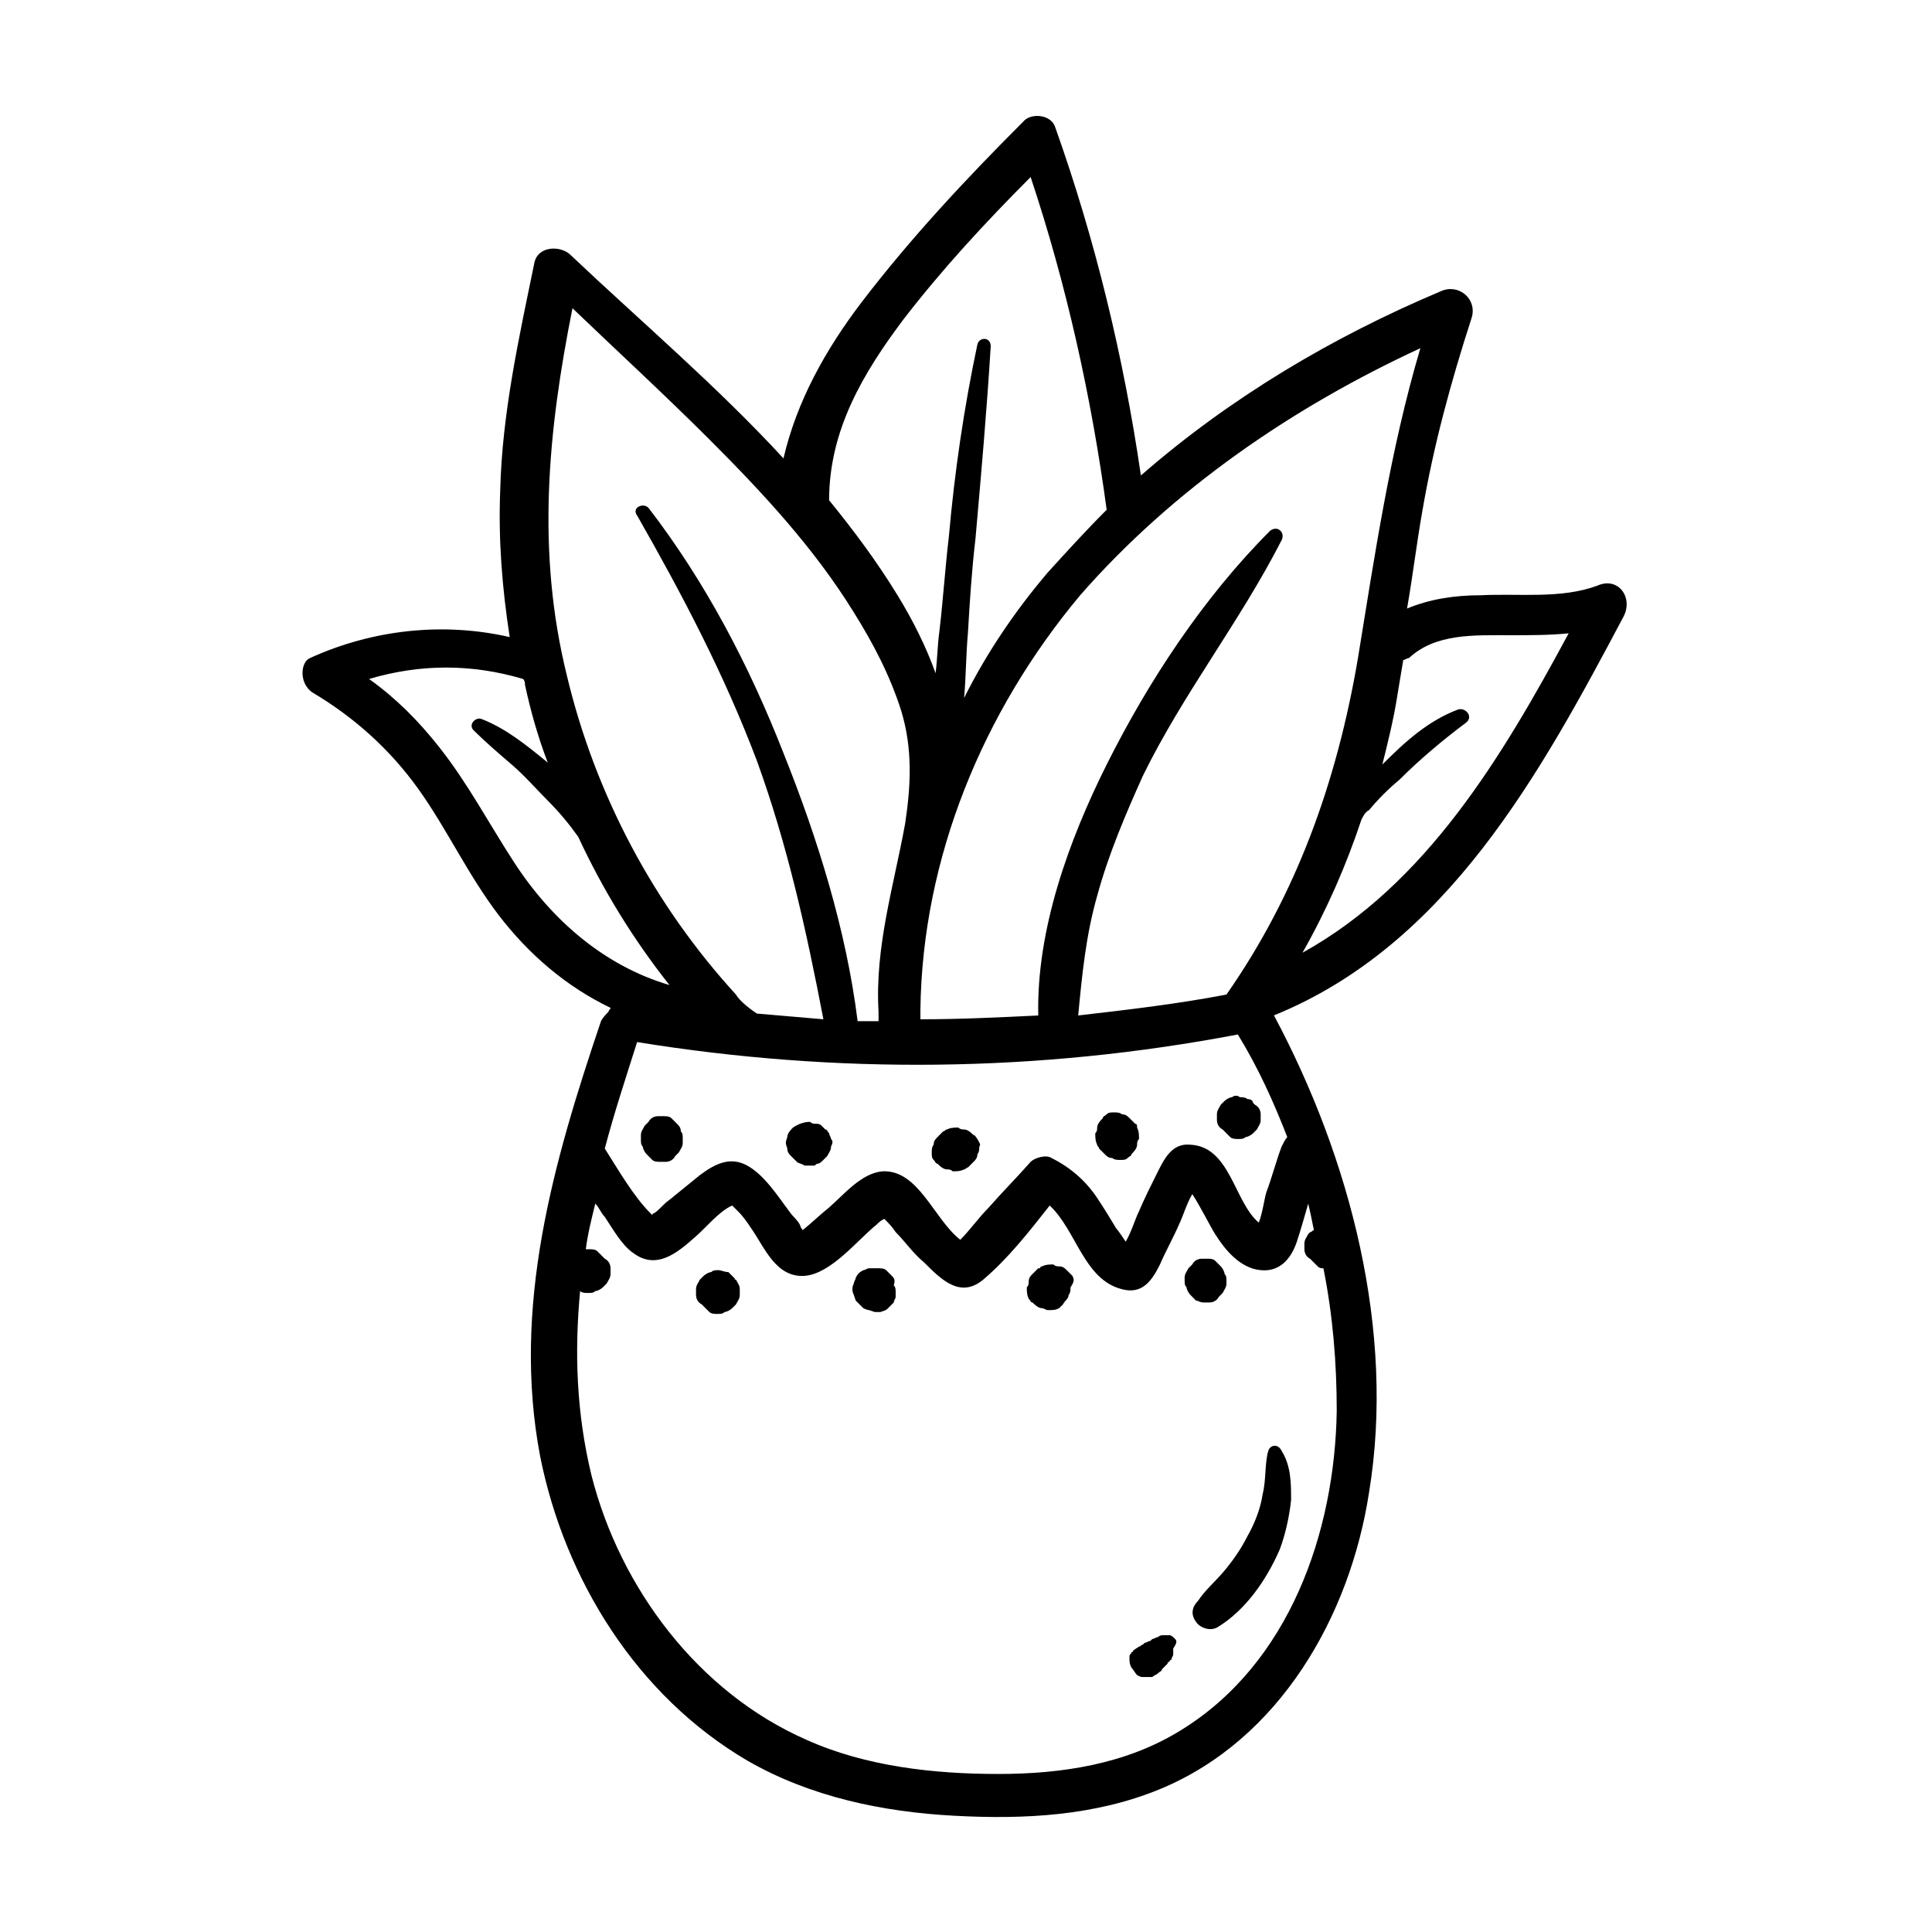 <?xml version="1.0" encoding="UTF-8"?>
<!-- Uploaded to: ICON Repo, www.iconrepo.com, Generator: ICON Repo Mixer Tools -->
<svg fill="#000000" width="800px" height="800px" version="1.1" viewBox="144 144 512 512" xmlns="http://www.w3.org/2000/svg">
 <g>
  <path d="m226.69 327.45c11.082 6.551 20.656 15.113 28.215 25.695 7.559 10.578 13.098 22.672 21.16 33.25s18.137 19.145 29.727 24.688c0 0.504-0.504 0.504-0.504 1.008-0.504 0.504-1.512 1.512-2.016 2.519-12.594 37.281-23.68 75.57-16.121 115.37 6.551 32.746 25.695 63.48 54.914 80.609 16.625 9.574 35.77 13.602 54.914 14.609 18.641 1.008 37.281 0 54.41-7.055 31.738-13.098 50.383-45.848 55.418-78.594 7.055-42.824-5.039-88.672-25.191-126.46 45.848-18.641 70.535-63.984 92.699-105.8 2.519-5.039-1.512-10.578-7.055-8.062-9.574 3.527-20.656 2.016-30.73 2.519-7.055 0-13.602 1.008-19.648 3.527 1.512-8.566 2.519-17.129 4.031-25.695 3.023-17.633 7.559-34.258 13.098-51.387 1.512-5.039-3.527-9.07-8.062-7.055-28.719 12.09-55.922 28.215-79.602 48.871-4.535-31.234-12.09-62.473-22.672-92.195-1.008-3.527-6.551-4.031-8.566-1.512-15.113 15.113-29.727 30.73-42.824 47.863-9.574 12.594-17.129 26.199-20.656 41.312-17.633-19.145-37.785-36.273-56.426-53.906-2.519-2.519-8.566-2.519-9.574 2.016-4.031 19.648-8.566 39.801-9.07 60.457-0.504 13.098 0.504 25.695 2.519 38.793-17.633-4.031-36.273-2.016-52.898 5.543-2.512 1.008-3.016 6.547 0.512 9.066zm264 135.53c0.504 2.016 1.008 4.535 1.512 7.055-0.504 0-0.504 0.504-1.008 0.504 0-0.004-0.504 0.5-0.504 0.5-0.504 1.008-1.008 1.512-1.008 2.519v1.512c0 1.008 0.504 2.016 1.512 2.519l0.504 0.504c0.504 0.504 1.008 1.008 1.512 1.512 0.504 0.504 1.008 0.504 1.512 0.504 2.519 12.594 3.527 25.191 3.527 37.785-0.504 32.242-12.594 67.008-41.312 84.641-14.609 9.07-31.738 11.586-48.367 11.586-17.129 0-35.266-2.016-50.883-9.07-28.719-12.594-49.375-40.305-56.93-70.031-4.031-16.625-4.535-32.746-3.023-48.871 0.504 0.504 1.512 0.504 2.016 0.504 1.008 0 1.512 0 2.016-0.504 0.504 0 1.512-0.504 2.016-1.008 0.504-0.504 0.504-0.504 1.008-1.008 0.504-1.008 1.008-1.512 1.008-2.519v-1.512c0-1.008-0.504-2.016-1.512-2.519l-2.016-2.016c-0.504-0.504-1.512-0.504-2.016-0.504h-1.008c0.504-4.031 1.512-8.062 2.519-12.09 1.008 1.008 1.512 2.519 2.519 3.527 2.016 3.023 4.535 7.559 7.559 9.574 6.047 4.535 11.586 0 16.121-4.031 3.023-2.519 6.551-7.055 10.078-8.566l1.512 1.512c1.512 1.512 2.519 3.023 3.527 4.535 3.527 5.039 6.551 13.098 14.105 12.594 7.055-0.504 14.105-9.574 19.145-13.602 0.504-0.504 1.008-1.008 2.016-1.512 1.008 1.008 2.016 2.016 3.023 3.527 2.519 2.519 4.535 5.543 7.559 8.062 4.535 4.535 9.574 9.574 15.617 4.535 6.551-5.543 12.09-12.594 17.633-19.648 7.055 6.551 9.07 19.648 19.145 22.168 5.543 1.512 8.062-2.519 10.078-6.551 1.512-3.527 3.527-7.055 5.039-10.578 1.008-2.016 2.016-5.543 3.527-8.062 2.016 3.023 5.039 9.07 6.047 10.578 2.519 4.031 6.551 9.07 12.09 9.574 5.039 0.504 8.062-3.023 9.574-7.559 0.996-3.019 2.004-6.547 3.012-10.07zm-5.543-17.637c-0.504 0.504-1.008 1.512-1.512 2.519-1.512 4.031-2.519 8.062-4.031 12.09-0.504 1.512-1.008 5.543-2.016 8.062-6.551-5.543-7.559-20.152-18.137-20.656-5.039-0.504-7.055 4.031-9.07 8.062-1.512 3.023-3.023 6.047-4.535 9.574-1.008 2.016-2.016 5.543-3.527 8.062-1.008-1.512-2.016-3.023-2.519-3.527-1.512-2.519-3.023-5.039-5.039-8.062-3.023-4.535-7.055-8.062-12.09-10.578-1.512-1.008-4.535 0-5.543 1.008-3.527 4.031-7.559 8.062-11.082 12.09-2.519 2.519-5.039 6.047-7.559 8.566-7.055-5.543-11.082-18.641-20.656-18.137-5.543 0.504-10.078 6.047-14.105 9.574-2.519 2.016-4.535 4.031-7.055 6.047 0-0.504-0.504-0.504-0.504-1.008-0.504-1.512-2.016-2.519-3.023-4.031-3.023-4.031-6.551-9.574-11.082-12.09-4.535-2.519-8.566-0.504-12.594 2.519-2.519 2.016-5.543 4.535-8.062 6.551-1.512 1.008-2.519 2.519-4.031 3.527-0.504 0-0.504 0.504-0.504 0.504l-0.504-0.504c-4.535-4.535-8.566-11.586-12.09-17.129 2.519-9.574 5.543-18.641 8.566-28.215 52.898 8.566 106.3 8.062 159.2-2.016 5.547 9.059 9.578 18.129 13.102 27.195zm58.949-133c5.543 0 10.578 0 15.617-0.504-17.633 32.746-37.785 66.504-70.535 84.641 6.551-11.586 11.586-23.176 15.617-35.266 0.504-1.008 1.008-2.016 2.016-2.519 2.519-3.023 5.039-5.543 8.062-8.062 5.543-5.543 11.586-10.578 17.633-15.113 2.016-1.512 0-4.031-2.016-3.527-8.062 3.023-14.105 8.566-20.152 14.609 1.512-6.047 3.023-12.09 4.031-18.641 0.504-3.023 1.008-6.047 1.512-9.07 0.504 0 1.008-0.504 1.512-0.504 7.055-6.547 17.129-6.043 26.703-6.043zm-23.68-76.074c-8.062 27.207-12.09 54.914-16.625 82.625-5.543 32.242-16.121 61.969-34.762 88.672-13.098 2.519-26.199 4.031-39.297 5.543 1.008-10.578 2.016-21.16 5.039-31.738 3.023-11.082 7.559-21.664 12.09-31.738 10.578-21.664 25.695-40.809 36.777-62.473 1.008-2.016-1.008-4.031-3.023-2.519-17.633 17.633-32.242 39.801-43.328 61.969-10.078 20.152-18.641 43.832-18.137 66.504-10.578 0.504-20.656 1.008-31.234 1.008v-0.504-2.016c0.504-40.305 16.625-79.098 42.32-109.83 24.684-28.219 56.422-49.883 90.18-65.5zm-137.04-7.559c10.078-13.098 21.664-25.695 33.754-37.785 9.574 28.719 16.121 58.441 20.152 88.168-5.543 5.543-10.578 11.082-15.617 16.625-8.566 10.078-16.121 21.16-22.168 33.25 0.504-5.543 0.504-11.586 1.008-17.129 0.504-8.566 1.008-16.625 2.016-25.191 1.512-17.129 3.023-34.258 4.031-50.883 0-2.519-3.023-2.519-3.527-0.504-3.527 16.625-6.047 33.754-7.559 50.883-1.008 8.566-1.512 16.625-2.519 25.191-0.504 3.527-0.504 7.055-1.008 11.082-2.519-7.055-6.047-14.105-10.078-20.656-5.543-9.07-11.586-17.129-18.137-25.191 0.004-18.637 9.074-33.754 19.652-47.859zm-87.66-3.023c12.09 11.586 24.688 23.176 36.273 34.762 14.105 14.105 27.711 28.719 38.289 45.848 5.039 8.062 9.574 16.625 12.594 26.199 3.023 10.078 2.519 19.648 1.008 29.727-3.023 16.625-8.062 32.746-7.055 49.879v2.519h-5.543c-3.023-24.184-10.578-48.367-19.648-71.039-9.07-23.176-20.656-45.344-35.77-64.992-1.512-1.512-4.535 0-3.023 2.016 12.09 21.16 23.176 42.32 31.738 64.992 8.062 22.168 13.098 44.84 17.633 68.52-6.047-0.504-11.586-1.008-17.633-1.512-4.535-3.023-5.543-5.039-5.543-5.039-21.656-23.684-37.277-52.902-44.832-84.645-8.062-32.746-5.039-64.484 1.512-97.234zm-13.102 98.242c0.504 0.504 0.504 1.008 0.504 1.512 1.512 7.055 3.527 14.105 6.047 20.656-5.543-4.535-11.082-9.07-17.633-11.586-1.512-0.504-3.527 1.512-2.016 3.023 3.023 3.023 6.551 6.047 10.078 9.07 3.527 3.023 6.551 6.551 9.574 9.574 3.023 3.023 5.543 6.047 8.062 9.574 6.551 14.105 14.609 27.207 24.184 39.297-17.129-5.039-31.234-17.129-41.312-32.746-6.551-10.078-12.09-20.656-19.648-30.23-5.543-7.055-11.586-13.098-18.641-18.137 13.598-4.035 27.199-4.035 40.801-0.008z"/>
  <path d="m323.42 441.82c-0.504-0.504-1.008-1.008-1.512-1.512-0.504-0.504-1.512-0.504-2.016-0.504h-1.512c-1.008 0-2.016 0.504-2.519 1.512-0.504 0.504-0.504 0.504-1.008 1.008-0.504 1.008-1.008 1.512-1.008 2.519v1.008c0 1.008 0 1.512 0.504 2.016 0 0.504 0.504 1.512 1.008 2.016 0.504 0.504 1.008 1.008 1.512 1.512 0.504 0.504 1.512 0.504 2.016 0.504h1.512c1.008 0 2.016-0.504 2.519-1.512 0.504-0.504 0.504-0.504 1.008-1.008 0.504-1.008 1.008-1.512 1.008-2.519v-1.008c0-1.008 0-1.512-0.504-2.016 0-1.008-0.504-1.512-1.008-2.016z"/>
  <path d="m339.04 483.13c-0.504 0-0.504-0.504 0 0-1.008-1.008-1.512-1.512-2.016-2.016-1.008 0-2.016-0.504-2.519-0.504-1.008 0-1.512 0-2.016 0.504-0.504 0-1.512 0.504-2.016 1.008l-1.008 1.008c-0.504 1.008-1.008 1.512-1.008 2.519v1.512c0 1.008 0.504 2.016 1.512 2.519l0.504 0.504c0.504 0.504 1.008 1.008 1.512 1.512 0.504 0.504 1.512 0.504 2.016 0.504 1.008 0 1.512 0 2.016-0.504 0.504 0 1.512-0.504 2.016-1.008l1.008-1.008c0.504-1.008 1.008-1.512 1.008-2.519v-1.512c0-1.012-0.504-1.516-1.008-2.519z"/>
  <path d="m364.23 445.84c0-0.504-0.504-1.008-0.504-1.512-0.504-0.504-0.504-1.008-1.008-1.008-0.504-0.504-0.504-0.504-1.008-1.008-0.504-0.504-1.008-0.504-1.512-0.504-0.504 0-1.008 0-1.512-0.504-1.512 0-3.023 0.504-4.535 1.512-0.504 0.504-1.512 1.512-1.512 2.519-0.504 1.512-0.504 1.512 0 3.023 0 1.008 0.504 1.512 1.008 2.016 0.504 0.504 1.008 1.008 1.512 1.512s1.512 0.504 2.016 1.008h0.504 0.504 1.512c0.504 0 0.504-0.504 1.008-0.504 0.504 0 1.008-0.504 1.512-1.008 0.504-0.504 0.504-0.504 1.008-1.008 0.504-1.008 1.008-1.512 1.008-2.519 0.504-1.008 0.504-1.512 0-2.016z"/>
  <path d="m380.35 482.12c-0.504-0.504-1.008-1.008-1.512-1.512s-1.512-0.504-2.016-0.504h-1.512-1.008c-0.504 0-1.008 0.504-1.512 0.504-1.008 0.504-1.512 1.008-2.016 2.016 0 0.504-0.504 1.008-0.504 1.512-0.504 1.008-0.504 2.016 0 3.023l0.504 1.512 0.504 0.504s0.504 0.504 0.504 0.504l1.008 1.008s1.008 0.504 1.512 0.504c0 0 1.512 0.504 1.512 0.504h1.512c1.512-0.504 1.512-0.504 2.016-1.008l1.512-1.512c0-0.504 0.504-1.008 0.504-1.512v-0.504-0.504c0-1.008 0-1.512-0.504-2.016 0.504-1.512 0-2.016-0.504-2.519z"/>
  <path d="m403.02 445.84c-0.504-0.504-0.504-1.008-1.008-1.008-0.504-0.504-1.512-1.512-2.519-1.512-0.504 0-1.008 0-1.512-0.504-1.008 0-2.016 0-3.023 0.504-0.504 0-0.504 0.504-1.008 0.504-0.504 0.504-1.008 1.008-1.512 1.512s-1.008 1.008-1.008 2.016c-0.504 0.504-0.504 1.512-0.504 2.016 0 1.008 0 1.512 0.504 2.016 0.504 0.504 0.504 1.008 1.008 1.008 0.504 0.504 1.512 1.512 2.519 1.512 0.504 0 1.008 0 1.512 0.504 1.008 0 2.016 0 3.023-0.504 0.504 0 0.504-0.504 1.008-0.504 0.504-0.504 1.008-1.008 1.512-1.512 0.504-0.504 1.008-1.008 1.008-2.016 0.504-0.504 0.504-1.512 0.504-2.016 0.504-0.504 0-1.008-0.504-2.016z"/>
  <path d="m428.21 482.12c-0.504-0.504-1.008-1.008-1.512-1.512-0.504-0.504-1.008-1.008-2.016-1.008-0.504 0-1.008 0-1.512-0.504-1.008 0-2.016 0-3.023 0.504 0 0-0.504 0-0.504 0.504h-0.504c-0.504 0.504-1.008 1.008-1.512 1.512-0.504 0.504-1.008 1.008-1.008 2.016 0 0.504 0 1.008-0.504 1.512 0 1.008 0 2.016 0.504 3.023 0.504 0.504 0.504 1.008 1.008 1.008 0.504 0.504 1.512 1.512 2.519 1.512 0.504 0 1.008 0.504 1.512 0.504 1.512 0 2.016 0 3.023-0.504l1.008-1.008c0.504-1.008 1.512-1.512 1.512-2.519 0.504-0.504 0.504-1.512 0.504-2.016 1.008-1.512 1.008-2.016 0.504-3.023z"/>
  <path d="m444.84 441.82c-0.504-0.504-1.008-1.008-1.512-1.512-0.504-0.504-1.008-1.008-2.016-1.008-0.504-0.504-1.512-0.504-2.016-0.504-1.008 0-1.512 0-2.016 0.504s-1.008 0.504-1.008 1.008c-0.504 0.504-1.512 1.512-1.512 2.519 0 0.504 0 1.008-0.504 1.512 0 1.008 0 2.016 0.504 3.023 0 0.504 0.504 0.504 0.504 1.008 0.504 0.504 1.008 1.008 1.512 1.512 0.504 0.504 1.008 1.008 2.016 1.008 0.504 0.504 1.512 0.504 2.016 0.504 1.008 0 1.512 0 2.016-0.504 0.504-0.504 1.008-0.504 1.008-1.008 0.504-0.504 1.512-1.512 1.512-2.519 0-0.504 0-1.008 0.504-1.512 0-1.008 0-2.016-0.504-3.023 0-0.504 0-1.008-0.504-1.008z"/>
  <path d="m462.98 489.17h1.512c1.008 0 2.016-0.504 2.519-1.512 0.504-0.504 0.504-0.504 1.008-1.008 0.504-1.008 1.008-1.512 1.008-2.519v-0.504c0-1.008 0-1.512-0.504-2.016 0-0.504-0.504-1.512-1.008-2.016-0.504-0.504-1.008-1.008-1.512-1.512-0.504-0.504-1.512-0.504-2.016-0.504h-1.512c-1.008 0-2.016 0.504-2.519 1.512-0.504 0.504-0.504 0.504-1.008 1.008-0.504 1.008-1.008 1.512-1.008 2.519v0.504c0 1.008 0 1.512 0.504 2.016 0 0.504 0.504 1.512 1.008 2.016l1.512 1.512c0.504 0 1.008 0.504 2.016 0.504z"/>
  <path d="m470.53 434.76c-0.504 0-1.512 0.504-2.016 1.008-0.504 0.504-0.504 0.504-1.008 1.008-0.504 1.008-1.008 1.512-1.008 2.519v1.512c0 1.008 0.504 2.016 1.512 2.519l0.504 0.504c0.504 0.504 1.008 1.008 1.512 1.512s1.512 0.504 2.016 0.504c1.008 0 1.512 0 2.016-0.504 0.504 0 1.512-0.504 2.016-1.008 0.504-0.504 0.504-0.504 1.008-1.008 0.504-1.008 1.008-1.512 1.008-2.519v-1.512c0-1.008-0.504-2.016-1.512-2.519l-0.504-0.504c0-0.504-0.504-1.008-1.512-1.008-0.504-0.504-1.512-0.504-2.016-0.504-0.504-0.504-1.512-0.504-2.016 0z"/>
  <path d="m480.11 528.47c-1.008 3.527-0.504 7.559-1.512 11.586-0.504 3.527-2.016 7.559-4.031 11.082-1.512 3.023-3.527 6.047-6.047 9.07-2.519 3.023-5.039 5.039-7.055 8.062-1.512 1.512-2.016 3.527-0.504 5.543 1.008 1.512 3.527 2.519 5.543 1.512 7.559-4.535 13.098-12.594 16.625-20.656 1.512-4.031 2.519-8.566 3.023-13.098 0-4.535 0-9.07-2.519-13.098-1.004-2.019-3.019-1.516-3.523-0.004z"/>
  <path d="m455.42 578.35c-0.504-0.504-1.008-1.008-1.512-1.008h-1.512c-0.504 0-1.008 0-1.512 0.504-0.504 0-1.008 0.504-1.512 0.504l-0.504 0.504c-0.504 0-1.008 0.504-1.512 0.504l-0.504 0.504c-0.504 0-0.504 0.504-1.008 0.504l-1.512 1.008s0 0.504-0.504 0.504c0 0.504-0.504 0.504-0.504 1.008v0.504c0 1.008 0 1.512 0.504 2.519 0.504 0.504 1.008 1.512 1.512 2.016 1.008 0.504 1.008 0.504 1.512 0.504h1.008 0.504 0.504 0.504c0.504-0.504 1.008-0.504 1.512-1.008 0.504-0.504 1.008-0.504 1.008-1.008l0.504-0.504c0.504-0.504 0.504-0.504 1.008-1.008 0 0 0-0.504 0.504-0.504 0 0 0-0.504 0.504-0.504 0-0.504 0.504-1.008 0.504-1.512v-1.512c1.008-1.512 1.008-2.016 0.504-2.519z"/>
 </g>
</svg>